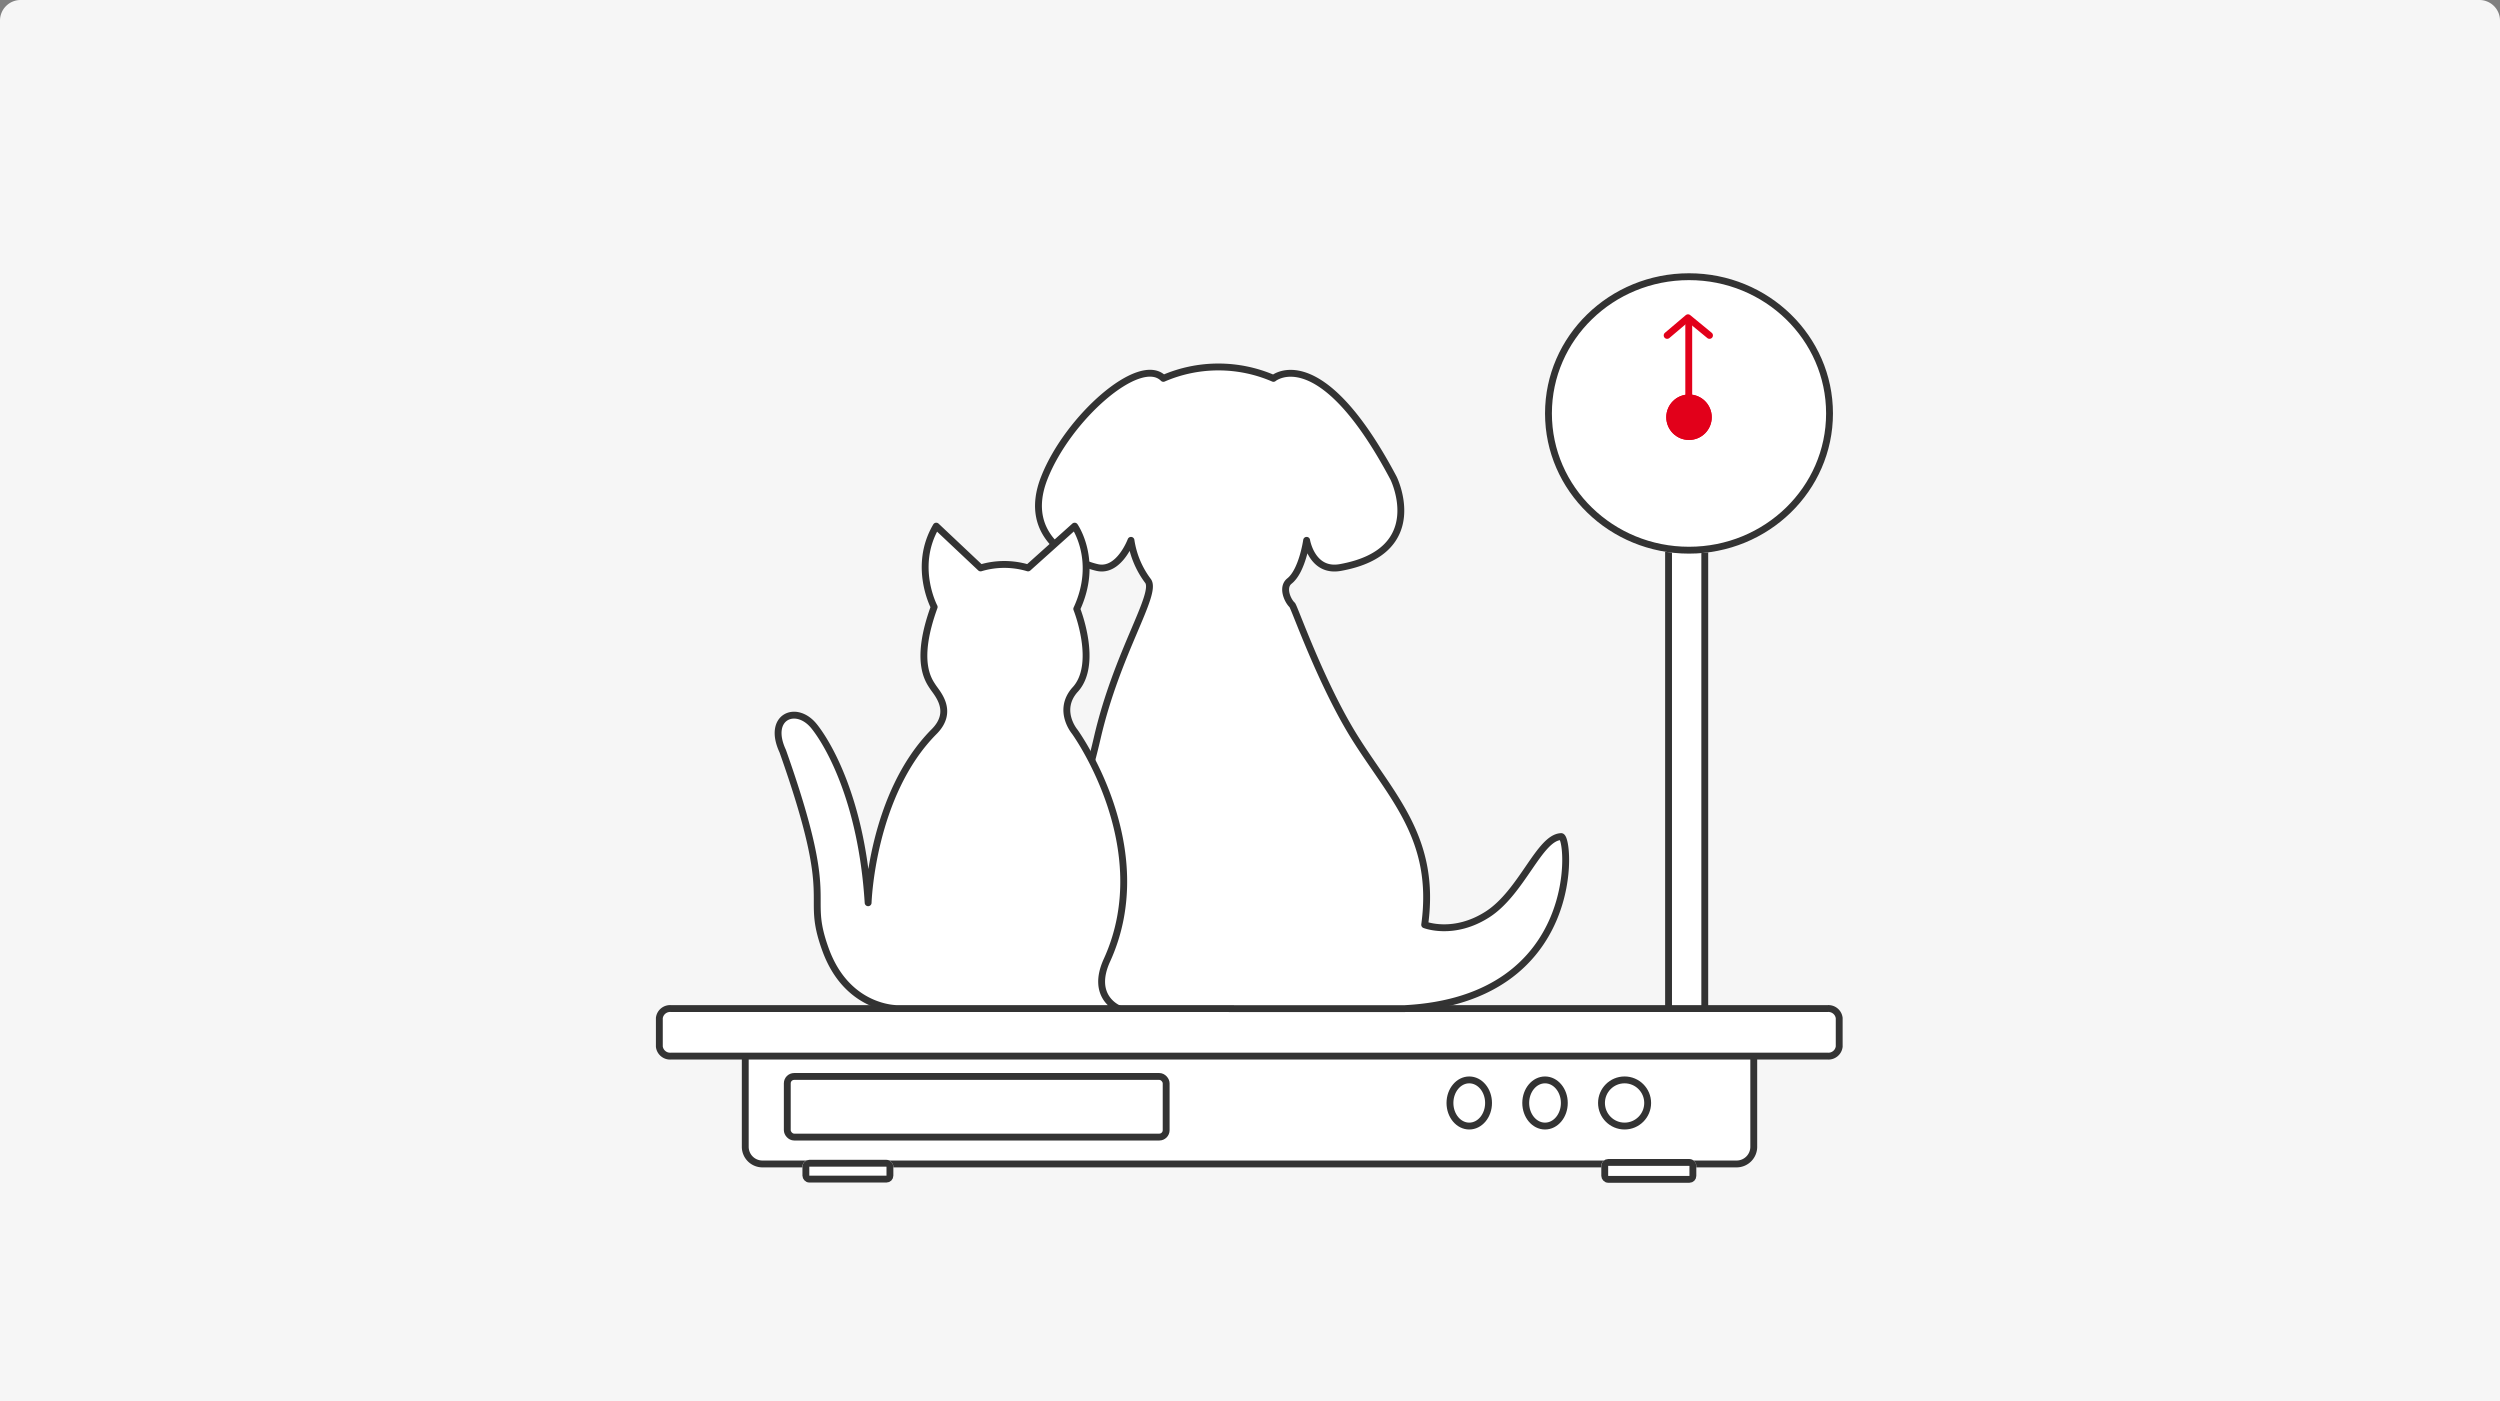 <svg data-name="그룹 41812" xmlns="http://www.w3.org/2000/svg" width="364" height="204" viewBox="0 0 364 204">
    <rect x="0" y="0" width="364" height="204" fill="#808080" stroke="none"/>
    <path d="M3 0h358a3 3 0 0 1 3 3v201H0V3a3 3 0 0 1 3-3z" style="fill:#f6f6f6;mix-blend-mode:darken;isolation:isolate"/>
    <g data-name="사각형 16305" style="fill:#fff;stroke:#333">
        <path style="stroke:none" d="M0 0h6.274v112.564H0z" transform="translate(242.441 45.569)"/>
        <path style="fill:none" d="M.5.5h5.274v111.564H.5z" transform="translate(242.441 45.569)"/>
    </g>
    <g data-name="타원 1114" transform="translate(224.956 39.786)" style="fill:#fff;stroke:#333">
        <ellipse cx="20.962" cy="20.411" rx="20.962" ry="20.411" style="stroke:none"/>
        <ellipse cx="20.962" cy="20.411" rx="20.462" ry="19.911" style="fill:none"/>
    </g>
    <g data-name="타원 1115" transform="translate(242.609 57.438)" style="stroke:#e2001a;fill:#e2001a">
        <circle cx="3.31" cy="3.31" r="3.31" style="stroke:none"/>
        <circle cx="3.31" cy="3.31" r="2.81" style="fill:none"/>
    </g>
    <path data-name="패스 57705" d="M6447-18414.623v-12.684" transform="translate(-6201.118 18473.85)" style="fill:none;stroke:#e2001a"/>
    <path data-name="패스 57706" d="m6491.834-18459.475 3.037-2.574 3.131 2.574" transform="translate(-6249.098 18508.311)" style="stroke-linecap:round;stroke-linejoin:round;fill:none;stroke:#e2001a"/>
    <g data-name="그룹 36654" transform="translate(96 146.849)">
        <g data-name="사각형 16295" style="fill:#fff;stroke:#333">
            <path d="M0 0h147.839v15.756a3 3 0 0 1-3 3H3a3 3 0 0 1-3-3V0z" style="stroke:none" transform="translate(12.009 4.367)"/>
            <path d="M.5.5h146.839v15.256a2.5 2.5 0 0 1-2.5 2.5H3a2.5 2.5 0 0 1-2.5-2.5V.5z" style="fill:none" transform="translate(12.009 4.367)"/>
        </g>
        <g data-name="사각형 16296" transform="translate(20.834 22.021)" style="fill:#fff;stroke:#333">
            <rect width="13.239" height="3.31" rx="1" style="stroke:none"/>
            <rect x=".5" y=".5" width="12.239" height="2.31" rx=".5" style="fill:none"/>
        </g>
        <g data-name="사각형 16297" transform="translate(137.149 21.905)" style="fill:#fff;stroke:#333">
            <rect width="13.835" height="3.459" rx="1" style="stroke:none"/>
            <rect x=".5" y=".5" width="12.835" height="2.459" rx=".5" style="fill:none"/>
        </g>
        <rect data-name="사각형 16298" width="55.164" height="8.826" rx="1" transform="translate(18.629 9.883)" style="stroke-linecap:round;stroke-linejoin:round;fill:#fff;stroke:#333"/>
        <g data-name="타원 1111" transform="translate(114.613 9.884)" style="fill:#fff;stroke:#333">
            <ellipse cx="3.31" cy="3.861" rx="3.31" ry="3.861" style="stroke:none"/>
            <ellipse cx="3.31" cy="3.861" rx="2.81" ry="3.361" style="fill:none"/>
        </g>
        <g data-name="타원 3194" transform="translate(125.646 9.884)" style="fill:#fff;stroke:#333">
            <ellipse cx="3.31" cy="3.861" rx="3.31" ry="3.861" style="stroke:none"/>
            <ellipse cx="3.31" cy="3.861" rx="2.81" ry="3.361" style="fill:none"/>
        </g>
        <g data-name="타원 3195" transform="translate(136.678 9.883)" style="fill:#fff;stroke:#333">
            <circle cx="3.861" cy="3.861" r="3.861" style="stroke:none"/>
            <circle cx="3.861" cy="3.861" r="3.361" style="fill:none"/>
        </g>
        <path data-name="패스 57698" d="M1.718 0H170.07a1.578 1.578 0 0 1 1.718 1.384v4.15a1.578 1.578 0 0 1-1.718 1.384H1.718A1.578 1.578 0 0 1 0 5.534v-4.15A1.578 1.578 0 0 1 1.718 0z" style="fill:#fff;stroke:#333"/>
    </g>
    <g data-name="그룹 39140">
        <path data-name="패스 59913" d="M10744.6-21476.365s.9-1.459-1.424-14.9-.339-12.006 2.541-24.484 8.767-20.947 7.407-22.865a13.029 13.029 0 0 1-2.491-5.928s-1.742 4.686-4.916 3.959-11.126-4.271-7.721-13.006 13.9-18.01 17.351-14.535a20.183 20.183 0 0 1 16.032 0s6.776-5.691 17.488 14.535c0 0 5.279 10.67-7.761 13.006-4.136.738-4.9-3.959-4.9-3.959s-.628 4.445-2.5 5.928c-1.164.924-.242 2.9.4 3.48.3.273 4.211 11.506 9.158 19.385 5.422 8.629 11.852 14.689 10.132 27.18 0 0 4.227 1.674 9.187-1.537s7.518-11.162 10.656-11.3c1.307-.328 3.475 23.676-22.749 25.045z" transform="translate(-10585.962 21623.215)" style="stroke-linecap:round;stroke-linejoin:round;fill:#fff;stroke:#333"/>
        <path data-name="패스 59921" d="M10681.631-21486.025c-.03 0-7.255.07-10.395-8.6s1.916-5.891-6.229-28.885c-2.331-4.992 1.951-6.861 4.563-3.625 1.952 2.416 6.936 10.656 7.872 25.705 0 0 .492-15.754 9.617-24.926 2.949-2.971.41-5.576-.212-6.539s-2.663-3.7.212-11.6c0 0-3.142-5.932.3-11.77l6.456 6.084a12.049 12.049 0 0 1 6.914 0l6.782-6.084s3.551 5.053.309 12.051c0 0 3.251 8.129-.309 11.83-2.558 2.98 0 6.031 0 6.031s12.221 16.824 4.7 33.3c-2.44 5.355 1.7 7.033 1.7 7.033z" transform="translate(-10551.043 21632.871)" style="stroke-linecap:round;stroke-linejoin:round;fill:#fff;stroke:#333"/>
    </g>
</svg>
